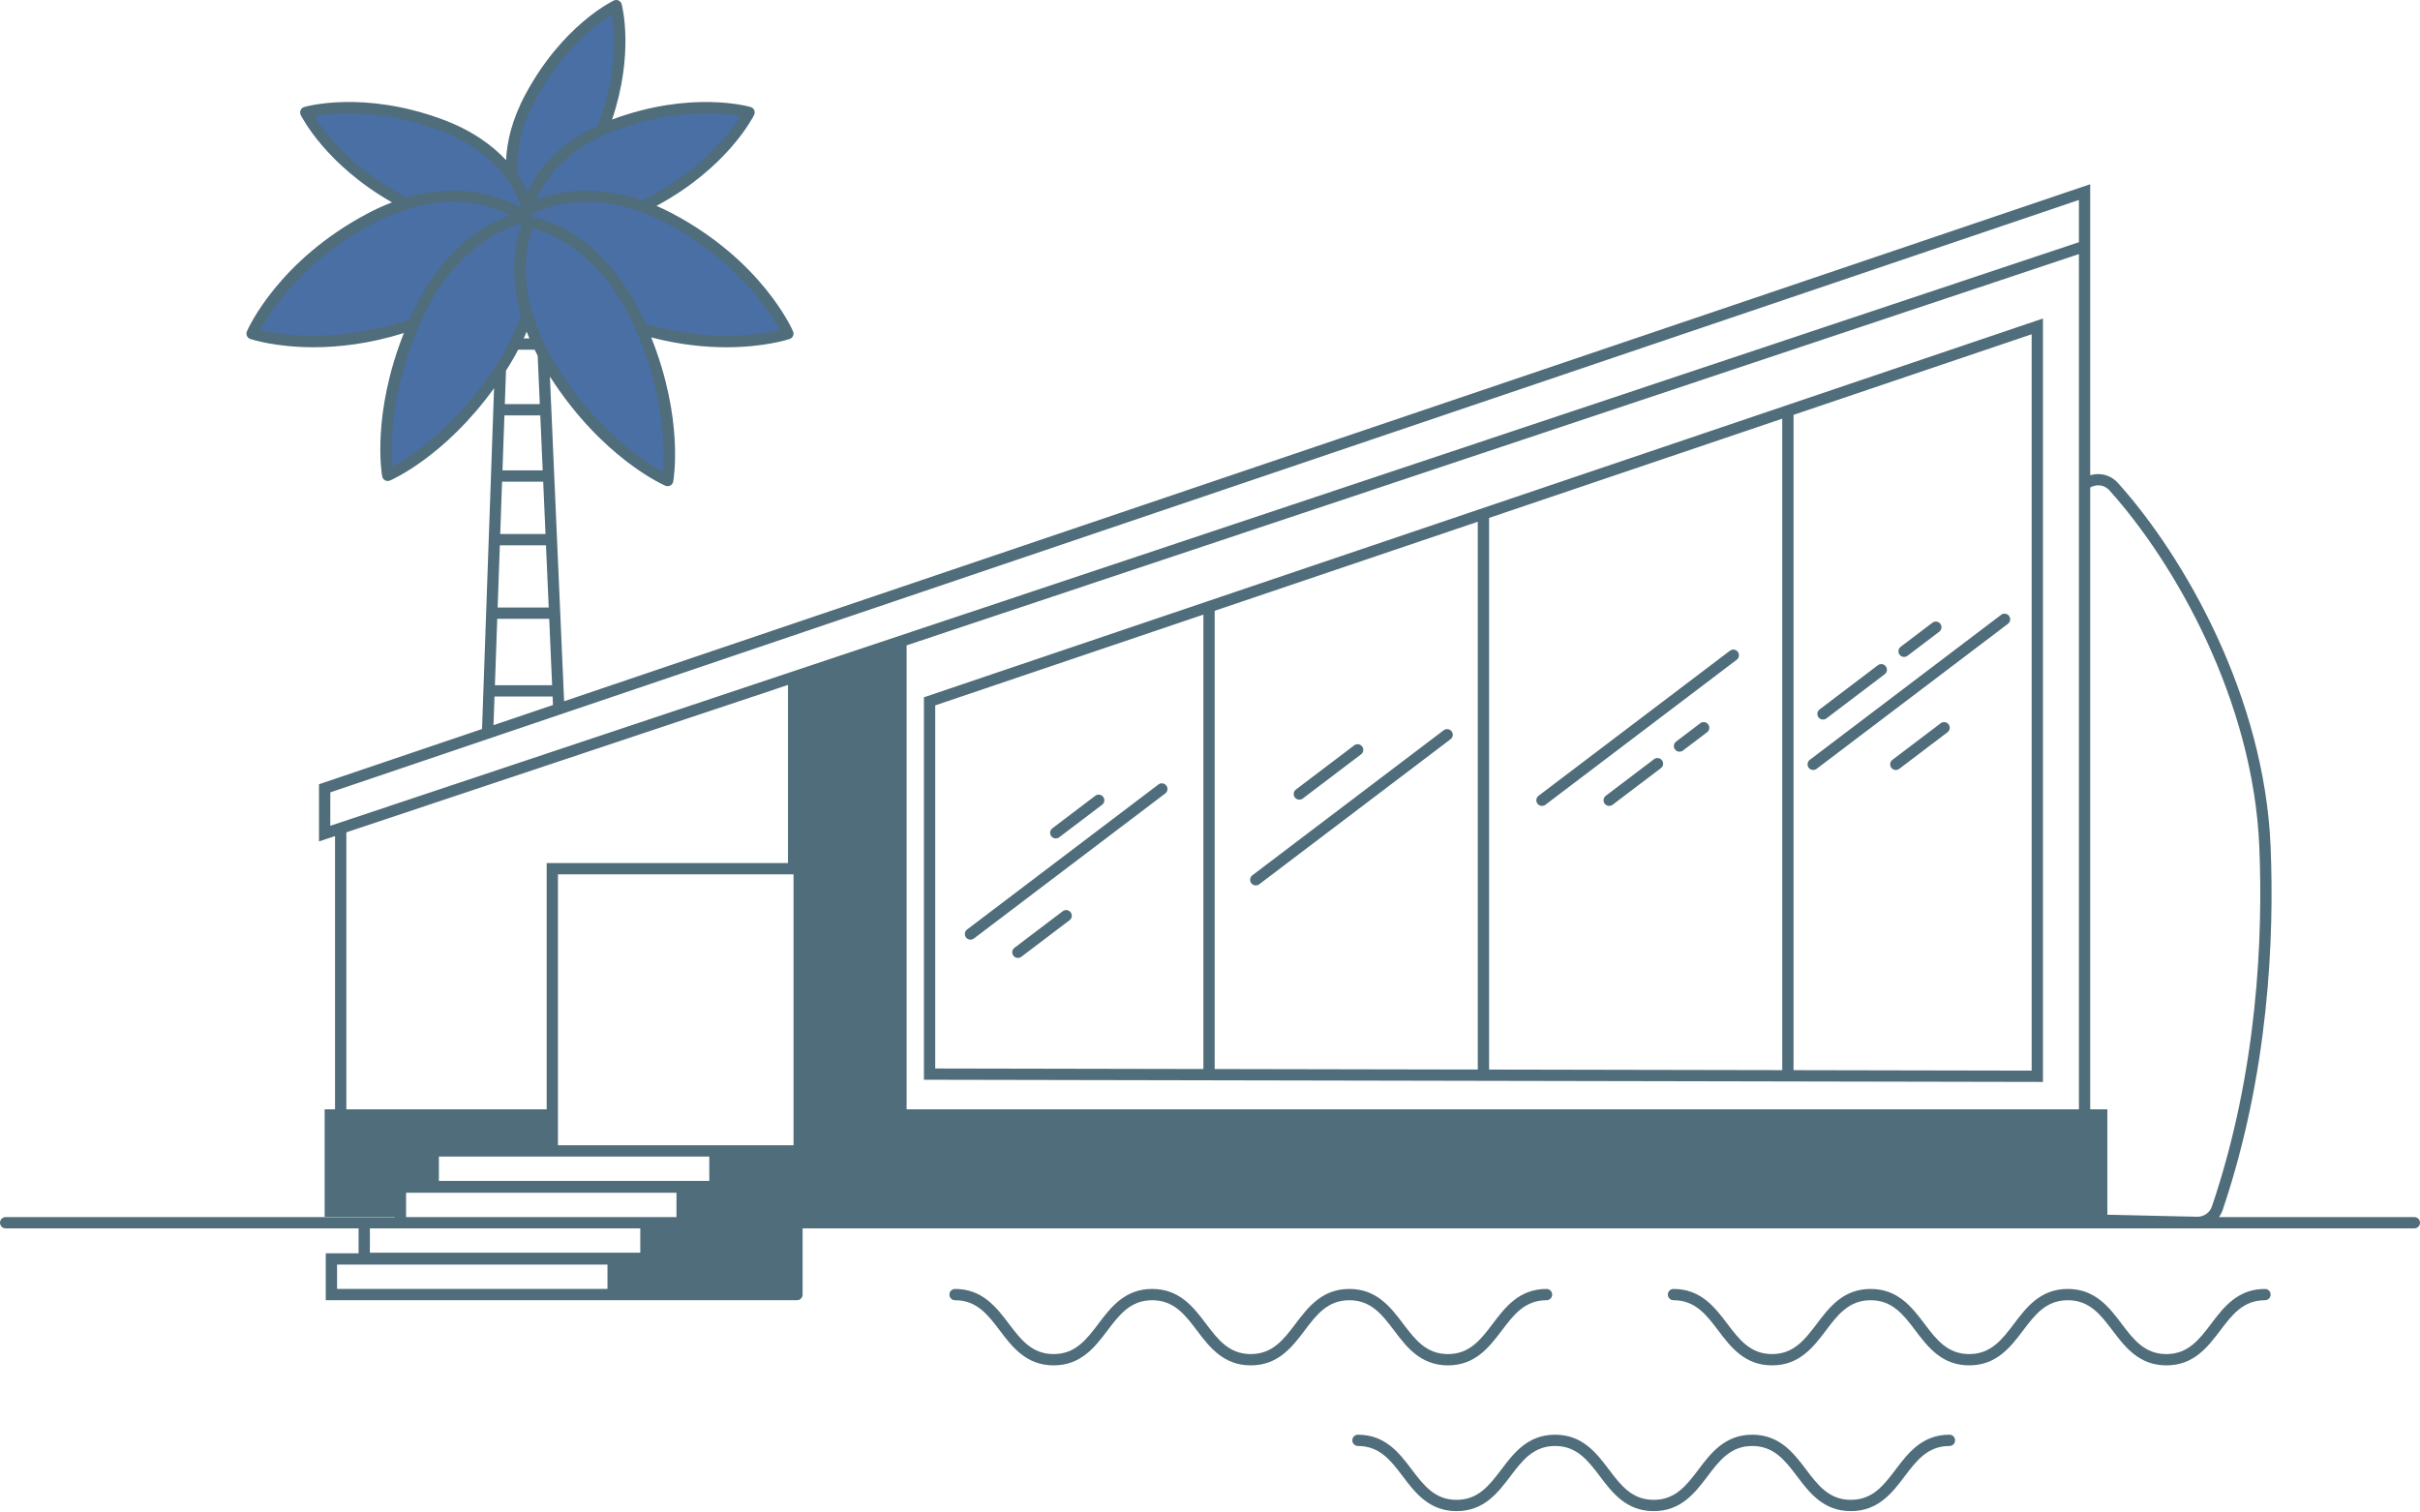 <?xml version="1.0" encoding="UTF-8" standalone="no"?><svg xmlns="http://www.w3.org/2000/svg" xmlns:xlink="http://www.w3.org/1999/xlink" fill="#000000" height="312.3" preserveAspectRatio="xMidYMid meet" version="1" viewBox="0.0 -0.0 500.0 312.3" width="500" zoomAndPan="magnify"><g id="change1_1"><path d="M422.097,65.812l-116.624,39.475h-0.144v0.049l-113.643,38.466l-0.792,0.268v79.02 l231.204,0.452V65.812z M248.635,220.871l-55.411-0.108v-75.021l55.411-18.755V220.871z M305.328,220.981 l-54.361-0.105v-94.679l54.361-18.4V220.981z M368.234,221.105l-60.573-0.118v-113.978l60.573-20.503V221.105z M419.765,221.206l-49.199-0.097V85.716l49.199-16.653V221.206z M498.834,251.468h-40.371 c0.319-0.44,0.581-0.931,0.764-1.468c9.578-28.255,10.676-56.413,9.908-75.061 c-1.273-30.989-17.794-59.859-31.554-75.165c-1.417-1.576-3.562-2.192-5.598-1.611 c-0.042,0.012-0.08,0.031-0.122,0.044V51.72v-3.57V38.065L116.553,144.886L113.614,77.79 c10.748,16.776,23.329,22.333,23.872,22.567c0.147,0.064,0.304,0.095,0.46,0.095c0.19,0,0.38-0.046,0.552-0.139 c0.313-0.169,0.532-0.47,0.596-0.82c0.1-0.554,2.203-12.876-4.549-29.788 c5.896,1.542,11.178,2.044,15.55,2.044c7.801,0,12.711-1.595,13.061-1.712c0.309-0.103,0.561-0.333,0.694-0.631 c0.133-0.298,0.135-0.638,0.005-0.938c-0.256-0.592-6.487-14.618-24.991-24.389 c-1.094-0.577-2.166-1.086-3.218-1.542c14.645-7.869,19.941-18.337,20.164-18.788 c0.153-0.31,0.161-0.67,0.022-0.985c-0.139-0.316-0.411-0.554-0.742-0.65 c-0.494-0.144-12.283-3.455-28.523,2.546c-0.035,0.013-0.067,0.027-0.102,0.04 c4.588-13.642,2.094-23.401,1.978-23.835c-0.089-0.335-0.323-0.613-0.638-0.759 c-0.315-0.145-0.678-0.143-0.991,0.006c-0.431,0.205-10.628,5.191-18.246,19.379 c-2.814,5.242-3.842,9.845-4.003,13.606c-2.801-3.025-6.979-6.144-13.188-8.438 c-16.24-6-28.029-2.69-28.523-2.546c-0.331,0.096-0.603,0.334-0.742,0.65c-0.139,0.315-0.131,0.676,0.022,0.985 c0.216,0.438,5.204,10.293,18.857,18.065c-1.61,0.615-3.272,1.36-4.987,2.265 c-18.504,9.771-24.735,23.796-24.991,24.389c-0.13,0.3-0.128,0.64,0.005,0.938 c0.133,0.298,0.385,0.527,0.694,0.631c0.35,0.117,5.258,1.712,13.061,1.712c5.131,0,11.514-0.69,18.674-2.943 c-6.669,16.825-4.582,29.066-4.482,29.619c0.064,0.35,0.283,0.651,0.596,0.819 c0.172,0.092,0.362,0.139,0.552,0.139c0.157,0,0.313-0.032,0.46-0.095c0.504-0.217,11.36-5.008,21.506-19.081 l-2.484,70.423l-32.893,11.144l-0.792,0.269v11.812l3.312-1.105v56.457h-2.146v22.193h14.488v0.068h-7.48H1.166 c-0.644,0-1.166,0.522-1.166,1.166c0,0.644,0.522,1.166,1.166,1.166h72.922v5.148h-6.779v9.695h52.241h8.294h36.819 c0.644,0,1.166-0.522,1.166-1.166v-13.678H498.834c0.644,0,1.166-0.521,1.166-1.166 C500,251.99,499.478,251.468,498.834,251.468z M114.074,141.568h-11.821l0.483-13.715h10.737L114.074,141.568z M108.974,39.697c-0.471-1.059-1.123-2.292-2.024-3.614C107.852,37.405,108.503,38.638,108.974,39.697z M126.818,10.393L126.818,10.393c0.022-0.508,0.037-1.002,0.042-1.473v0.001 C126.856,9.391,126.841,9.884,126.818,10.393z M126.789,10.922c-0.021,0.375-0.046,0.758-0.078,1.15 c0,0.001,0,0.001,0,0.001c0.032-0.394,0.057-0.777,0.078-1.152V10.922z M126.655,12.705 c-0.038,0.402-0.085,0.815-0.135,1.234c0,0.001-0.001,0.001-0.001,0.002c0.051-0.42,0.097-0.834,0.135-1.237 C126.655,12.704,126.655,12.704,126.655,12.705z M126.446,14.543c-0.083,0.615-0.176,1.243-0.288,1.89 c-0.001,0.003-0.001,0.005-0.002,0.008c0.113-0.65,0.207-1.281,0.29-1.899 C126.446,14.543,126.446,14.543,126.446,14.543z M126.148,16.491c-0.113,0.645-0.247,1.309-0.393,1.984 c0,0.001,0,0.001,0,0.002c0.147-0.679,0.281-1.347,0.395-1.995C126.149,16.484,126.148,16.488,126.148,16.491z M125.605,19.125c-0.112,0.487-0.233,0.98-0.364,1.48c-0.001,0.001-0.001,0.002-0.001,0.003 c0.132-0.503,0.253-0.999,0.366-1.488C125.605,19.123,125.605,19.124,125.605,19.125z M125.034,21.366 c-0.142,0.507-0.296,1.023-0.459,1.543c-0.001,0.002-0.001,0.004-0.002,0.006c0.163-0.523,0.318-1.042,0.461-1.552 C125.035,21.364,125.034,21.365,125.034,21.366z M124.356,23.614c-0.248,0.755-0.511,1.519-0.806,2.297 c-0.046,0.021-0.088,0.044-0.134,0.065c0.046-0.021,0.087-0.044,0.134-0.066c0.295-0.779,0.559-1.544,0.807-2.3 C124.356,23.612,124.356,23.613,124.356,23.614z M123.828,28.366c0.001-0.001,0.002-0.001,0.003-0.001 c-0.198,0.096-0.393,0.194-0.585,0.292c0.001-0.001,0.002-0.001,0.003-0.002 C123.439,28.559,123.632,28.462,123.828,28.366z M125.544,27.581c0.001,0,0.001-0.001,0.002-0.001 c-0.19,0.081-0.372,0.166-0.558,0.248c0.002-0.001,0.002-0.001,0.004-0.002 C125.176,27.745,125.356,27.661,125.544,27.581z M134.03,44.383c0.001,0.001,0.002,0.002,0.004,0.002 c-0.185-0.077-0.367-0.145-0.551-0.218c0.012,0.005,0.024,0.009,0.037,0.014 C133.69,44.249,133.859,44.313,134.03,44.383z M135.257,44.912c0.001,0.001,0.001,0.001,0.002,0.001 c-0.173-0.078-0.344-0.148-0.516-0.224c0.01,0.004,0.019,0.009,0.03,0.013 C134.934,44.773,135.094,44.839,135.257,44.912z M136.507,45.498c0.001,0,0.001,0.001,0.002,0.001 c-0.154-0.075-0.305-0.143-0.458-0.215c0.011,0.005,0.022,0.01,0.033,0.016 C136.225,45.366,136.364,45.429,136.507,45.498z M133.387,66.961c-0.181-0.408-0.361-0.816-0.553-1.229 c0.192,0.413,0.372,0.821,0.554,1.229c5.074,1.474,9.736,2.136,13.77,2.341 C143.123,69.097,138.461,68.436,133.387,66.961z M110.457,72.249c0.204,0.413,0.412,0.828,0.634,1.248l0.438,9.997 h-7.229l0.244-6.924c0.241-0.378,0.482-0.754,0.721-1.144c0.662-1.08,1.259-2.138,1.802-3.177H110.457z M108.206,69.916c0.213-0.467,0.417-0.93,0.608-1.388c0.177,0.458,0.365,0.92,0.565,1.388H108.206z M111.631,85.825l0.498,11.357h-8.311l0.4-11.357H111.631z M103.735,99.514h8.496l0.475,10.826h-9.352 L103.735,99.514z M112.808,112.672l0.563,12.85h-10.552l0.453-12.85H112.808z M110.589,43.871 c0.034-0.015,0.072-0.031,0.107-0.046c0.017-0.007,0.035-0.015,0.052-0.022c-0.053,0.023-0.11,0.047-0.162,0.07 C110.587,43.871,110.588,43.871,110.589,43.871z M113.617,32.848c0.085-0.089,0.181-0.178,0.268-0.267 c-0.001,0-0.001,0.001-0.001,0.001C113.797,32.67,113.701,32.759,113.617,32.848z M113.865,36.111 c0.001,0,0.001-0.001,0.001-0.001c-0.08,0.102-0.156,0.202-0.232,0.302c0.001-0.001,0.001-0.001,0.001-0.001 C113.71,36.312,113.785,36.212,113.865,36.111z M114.61,35.212c0.001-0.001,0.001-0.001,0.002-0.002 c-0.053,0.061-0.101,0.121-0.153,0.182c0.002-0.002,0.004-0.005,0.006-0.008 C114.515,35.327,114.56,35.27,114.61,35.212z M116.731,33.073c0.002-0.002,0.003-0.002,0.004-0.003 c-0.12,0.107-0.24,0.215-0.355,0.323c0.001-0.001,0.002-0.002,0.002-0.002 C116.495,33.284,116.613,33.179,116.731,33.073z M117.824,32.139c0.001-0.001,0.002-0.001,0.003-0.002 c-0.134,0.108-0.264,0.217-0.394,0.326c0.002-0.001,0.002-0.002,0.004-0.003 C117.564,32.353,117.692,32.246,117.824,32.139z M119.005,31.232c0.001-0.001,0.002-0.001,0.002-0.002 c-0.118,0.085-0.228,0.172-0.343,0.258c0.002-0.002,0.004-0.003,0.007-0.005 C118.784,31.399,118.891,31.315,119.005,31.232z M120.554,30.187c0.003-0.002,0.008-0.005,0.012-0.007 c-0.091,0.058-0.189,0.114-0.278,0.172c0.001-0.001,0.001-0.001,0.002-0.002 C120.375,30.295,120.468,30.242,120.554,30.187z M122.085,41.718c0.007,0,0.014,0.001,0.021,0.001 c-0.161-0.004-0.321-0.008-0.48-0.01c0.009,0,0.017,0,0.025,0C121.795,41.711,121.939,41.714,122.085,41.718z M123.046,41.761c0.006,0.001,0.013,0.001,0.019,0.002c-0.166-0.01-0.331-0.019-0.494-0.026 c0.009,0.001,0.018,0.001,0.026,0.001C122.746,41.745,122.895,41.752,123.046,41.761z M124.031,41.838 c0.006,0.001,0.012,0.002,0.018,0.002c-0.17-0.016-0.338-0.03-0.506-0.043c0.009,0.001,0.019,0.002,0.028,0.002 C123.724,41.811,123.877,41.823,124.031,41.838z M125.044,41.95c0.005,0.001,0.01,0.002,0.015,0.002 c-0.173-0.022-0.344-0.042-0.516-0.06c0.01,0.001,0.019,0.002,0.029,0.003 C124.728,41.912,124.885,41.93,125.044,41.95z M126.082,42.1c0.005,0.001,0.01,0.002,0.015,0.003 c-0.177-0.029-0.352-0.054-0.528-0.08c0.01,0.002,0.019,0.003,0.029,0.004 C125.759,42.05,125.919,42.074,126.082,42.1z M127.144,42.289c0.004,0.001,0.008,0.002,0.013,0.003 c-0.181-0.036-0.359-0.067-0.538-0.099c0.011,0.002,0.022,0.003,0.034,0.005 C126.816,42.228,126.98,42.257,127.144,42.289z M128.233,42.52c0.003,0.001,0.006,0.002,0.01,0.002 c-0.182-0.042-0.36-0.079-0.54-0.118c0.01,0.002,0.02,0.004,0.03,0.006 C127.899,42.447,128.065,42.482,128.233,42.52z M129.344,42.796c0.003,0.001,0.007,0.002,0.011,0.003 c-0.184-0.049-0.366-0.093-0.547-0.138c0.01,0.003,0.021,0.005,0.032,0.008 C129.007,42.71,129.175,42.751,129.344,42.796z M130.481,43.118c0.003,0.001,0.006,0.002,0.009,0.002 c-0.187-0.056-0.371-0.107-0.556-0.16c0.013,0.004,0.025,0.007,0.038,0.011 C130.142,43.02,130.31,43.066,130.481,43.118z M131.641,43.488c0.002,0.001,0.004,0.002,0.006,0.002 c-0.186-0.064-0.371-0.12-0.556-0.18c0.012,0.004,0.023,0.007,0.034,0.011 C131.298,43.377,131.468,43.43,131.641,43.488z M111.712,43.409c0.017-0.006,0.035-0.013,0.052-0.019 c-0.084,0.032-0.17,0.064-0.252,0.095c0.002-0.001,0.004-0.001,0.005-0.002 C111.581,43.458,111.647,43.433,111.712,43.409z M112.035,43.287c0.071-0.026,0.146-0.052,0.22-0.078 c0.016-0.005,0.032-0.011,0.047-0.017c-0.092,0.033-0.186,0.065-0.275,0.098 C112.029,43.289,112.032,43.288,112.035,43.287z M112.585,43.093c0.078-0.027,0.16-0.053,0.24-0.079 c0.015-0.005,0.031-0.01,0.046-0.015c-0.098,0.032-0.198,0.064-0.294,0.097 C112.58,43.095,112.582,43.094,112.585,43.093z M113.168,42.904c0.085-0.027,0.174-0.052,0.261-0.079 c0.014-0.004,0.028-0.008,0.043-0.012c-0.105,0.031-0.212,0.062-0.314,0.094 C113.161,42.906,113.165,42.905,113.168,42.904z M113.786,42.72c0.092-0.026,0.186-0.051,0.28-0.077 c0.012-0.003,0.025-0.006,0.037-0.01c-0.11,0.03-0.221,0.059-0.328,0.09 C113.779,42.722,113.782,42.721,113.786,42.72z M114.433,42.546c0.099-0.025,0.2-0.049,0.301-0.074 c0.012-0.003,0.024-0.006,0.037-0.009c-0.117,0.028-0.235,0.056-0.35,0.085 C114.425,42.548,114.429,42.547,114.433,42.546z M115.116,42.381c0.103-0.023,0.208-0.045,0.314-0.068 c0.012-0.002,0.023-0.005,0.035-0.007c-0.122,0.026-0.245,0.052-0.364,0.079 C115.106,42.383,115.11,42.382,115.116,42.381z M115.826,42.23c0.11-0.022,0.223-0.043,0.335-0.064 c0.011-0.002,0.021-0.004,0.032-0.006c-0.128,0.024-0.256,0.047-0.382,0.072 C115.816,42.232,115.821,42.231,115.826,42.23z M116.568,42.093c0.115-0.019,0.233-0.038,0.351-0.056 c0.011-0.002,0.021-0.003,0.032-0.005c-0.134,0.021-0.268,0.042-0.399,0.065 C116.558,42.096,116.563,42.094,116.568,42.093z M117.343,41.974c0.12-0.017,0.242-0.032,0.363-0.047 c0.01-0.002,0.021-0.002,0.031-0.004c-0.139,0.018-0.277,0.035-0.414,0.054 C117.33,41.976,117.337,41.975,117.343,41.974z M118.147,41.873c0.124-0.014,0.25-0.026,0.377-0.038 c0.009-0.001,0.019-0.002,0.028-0.002c-0.143,0.013-0.285,0.027-0.425,0.043 C118.134,41.875,118.141,41.874,118.147,41.873z M118.981,41.795c0.13-0.011,0.261-0.019,0.393-0.028 c0.009-0.001,0.018-0.001,0.026-0.002c-0.148,0.01-0.295,0.02-0.44,0.032 C118.967,41.796,118.974,41.795,118.981,41.795z M119.84,41.74c0.136-0.006,0.273-0.012,0.412-0.017 c0.008,0,0.016,0,0.024-0.001c-0.154,0.005-0.307,0.011-0.458,0.019C119.825,41.741,119.832,41.74,119.84,41.74z M120.731,41.71c0.141-0.002,0.282-0.004,0.424-0.004c0.007,0,0.015,0,0.022,0c-0.158,0.001-0.315,0.002-0.47,0.005 C120.715,41.711,120.723,41.71,120.731,41.71z M115.694,34.059c-0.082,0.083-0.169,0.166-0.249,0.248 c0.001-0.001,0.001-0.001,0.002-0.002c0.078-0.08,0.163-0.161,0.242-0.241 C115.69,34.062,115.692,34.06,115.694,34.059z M112.426,38.15c0.051-0.082,0.107-0.167,0.161-0.249 c0.001,0,0.001-0.001,0.001-0.001C112.534,37.983,112.478,38.067,112.426,38.15L112.426,38.15z M112.982,37.306 c0.069-0.101,0.141-0.202,0.214-0.304c0.001,0,0.001-0.001,0.001-0.001c-0.073,0.102-0.145,0.205-0.215,0.306 C112.982,37.307,112.982,37.307,112.982,37.306z M111.205,43.609c0.014-0.005,0.028-0.011,0.042-0.017 c-0.071,0.029-0.145,0.059-0.215,0.087c0.001-0.001,0.002-0.001,0.002-0.001 C111.09,43.655,111.148,43.632,111.205,43.609z M110.082,44.848c-0.131-0.307-0.226-0.499-0.253-0.554 C109.857,44.349,109.951,44.541,110.082,44.848z M132.277,43.713c0.011,0.004,0.023,0.008,0.035,0.013 c0.171,0.061,0.34,0.119,0.513,0.184c0.002,0.001,0.004,0.002,0.006,0.002 C132.644,43.842,132.461,43.779,132.277,43.713z M131.027,40.856c-0.001,0-0.001-0.001-0.001-0.001 c0.566,0.169,1.138,0.351,1.719,0.553C132.164,41.206,131.592,41.024,131.027,40.856z M130.483,40.705 c-0.379-0.107-0.757-0.211-1.13-0.304c-0.001,0-0.001,0-0.001,0c0.374,0.093,0.754,0.197,1.135,0.305 C130.486,40.705,130.484,40.705,130.483,40.705z M128.73,40.256c-0.339-0.078-0.676-0.152-1.009-0.219 c-0.001,0-0.001-0.001-0.002-0.001c0.334,0.067,0.673,0.142,1.013,0.22 C128.731,40.256,128.731,40.256,128.73,40.256z M127.09,39.919c-0.322-0.058-0.642-0.112-0.958-0.16 c-0.001,0-0.001,0-0.002,0c0.317,0.048,0.638,0.102,0.961,0.16C127.091,39.919,127.091,39.919,127.09,39.919z M125.52,39.67c-0.319-0.043-0.633-0.078-0.946-0.11c0,0,0,0-0.001,0c0.313,0.033,0.627,0.068,0.947,0.11H125.52z M124.013,39.503c-0.336-0.029-0.665-0.05-0.992-0.068l0,0C123.348,39.453,123.677,39.474,124.013,39.503 L124.013,39.503z M122.561,39.408c-0.033-0.002-0.067-0.005-0.101-0.006 C122.494,39.403,122.528,39.406,122.561,39.408L122.561,39.408z M121.697,29.494c0.001-0.001,0.001-0.001,0.002-0.002 c0.164-0.095,0.335-0.188,0.504-0.281c0.002-0.001,0.003-0.002,0.004-0.002 C122.037,29.304,121.863,29.398,121.697,29.494z M121.817,26.767c-0.183,0.096-0.353,0.195-0.531,0.292 c-0.014,0.007-0.027,0.015-0.04,0.022c0.194-0.106,0.38-0.214,0.58-0.319 C121.822,26.764,121.82,26.765,121.817,26.767z M120.212,27.663c-0.199,0.118-0.389,0.239-0.582,0.358 c-0.006,0.004-0.013,0.008-0.019,0.012c0.202-0.126,0.401-0.252,0.61-0.375 C120.217,27.659,120.215,27.661,120.212,27.663z M118.731,28.593c-0.192,0.128-0.379,0.257-0.565,0.387 c-0.003,0.002-0.007,0.005-0.011,0.007c0.192-0.134,0.384-0.267,0.584-0.399 C118.736,28.589,118.733,28.591,118.731,28.593z M117.367,29.551c-0.179,0.133-0.355,0.266-0.527,0.4 c-0.002,0.002-0.003,0.002-0.005,0.004c0.176-0.137,0.355-0.273,0.538-0.408 C117.371,29.548,117.369,29.549,117.367,29.551z M116.114,30.533c-0.161,0.133-0.322,0.266-0.477,0.399 c-0.001,0.001-0.002,0.001-0.002,0.002c0.157-0.136,0.32-0.27,0.482-0.404 C116.117,30.53,116.116,30.531,116.114,30.533z M114.962,31.537c-0.139,0.127-0.281,0.255-0.415,0.383 c-0.001,0-0.001,0.001-0.001,0.001c0.135-0.129,0.278-0.257,0.418-0.386 C114.964,31.535,114.963,31.536,114.962,31.537z M104.059,44.986c-0.004,0.002-0.008,0.003-0.013,0.005 c0.121-0.049,0.244-0.102,0.362-0.147c-0.002,0.001-0.003,0.002-0.005,0.002 C104.291,44.889,104.174,44.939,104.059,44.986z M102.758,45.557c-0.002,0.001-0.003,0.002-0.005,0.002 c0.151-0.071,0.298-0.139,0.445-0.205c-0.002,0.001-0.004,0.002-0.006,0.003 C103.049,45.421,102.905,45.487,102.758,45.557z M101.403,46.239c-0.001,0.001-0.002,0.001-0.002,0.001 c0.146-0.079,0.285-0.148,0.428-0.222c-0.002,0.001-0.003,0.002-0.005,0.003 C101.683,46.094,101.546,46.162,101.403,46.239z M105.455,44.46c0.009-0.003,0.019-0.007,0.028-0.01 c0.001,0,0.001,0,0.001,0C105.475,44.453,105.464,44.457,105.455,44.46z M107.863,46.202 c-3.29,0.817-13.563,4.492-20.52,19.445C94.3,50.693,104.574,47.019,107.863,46.202z M102.17,143.9h12.006 l0.077,1.765l-12.293,4.165L102.17,143.9z M71.559,229.206v-57.236l91.246-30.453v36.809h-49.856v50.88H71.559z M125.512,266.312h-3.248H69.642v-5.031h55.87V266.312z M132.291,258.831H76.42v-5.031h5.148h50.722V258.831z M139.77,251.468h-5.148H83.9v-5.031h55.87V251.468z M146.549,243.988H90.679v-5.03h55.87V243.988z M163.957,236.626h-15.076h-1.166h-32.435v-55.968h48.677V236.626z M429.529,229.206H187.315v-95.869L429.529,52.498 V229.206z M429.529,50.04L68.246,170.617v-6.903L429.529,41.316V50.04z M453.944,251.398l-18.54-0.422v-21.77h-3.543 V100.733c0.234-0.138,0.487-0.251,0.762-0.329c0.301-0.086,0.603-0.128,0.899-0.128 c0.876,0,1.705,0.367,2.323,1.055c13.502,15.018,29.711,43.332,30.96,73.702c0.758,18.449-0.325,46.303-9.788,74.217 C456.572,250.566,455.356,251.413,453.944,251.398z M278.792,268.644c-4.512,0-6.815,3.043-9.253,6.267 c-2.551,3.371-5.442,7.192-11.113,7.192c-5.672,0-8.563-3.821-11.114-7.192c-2.438-3.224-4.742-6.267-9.254-6.267 s-6.815,3.043-9.253,6.267c-2.551,3.371-5.442,7.192-11.113,7.192s-8.562-3.821-11.113-7.193 c-2.438-3.223-4.742-6.266-9.253-6.266c-0.644,0-1.166-0.522-1.166-1.166c0-0.644,0.522-1.166,1.166-1.166 c5.671,0,8.562,3.82,11.113,7.191c2.438,3.223,4.742,6.268,9.253,6.268s6.815-3.045,9.253-6.268 c2.55-3.371,5.441-7.191,11.113-7.191s8.563,3.82,11.114,7.191c2.438,3.223,4.742,6.268,9.254,6.268 c4.512,0,6.814-3.045,9.253-6.268c2.551-3.371,5.442-7.191,11.113-7.191c5.673,0,8.563,3.82,11.114,7.191 c2.439,3.223,4.743,6.268,9.256,6.268s6.816-3.045,9.255-6.268c2.551-3.371,5.442-7.191,11.115-7.191 c0.644,0,1.166,0.521,1.166,1.166c0,0.644-0.522,1.166-1.166,1.166c-4.513,0-6.816,3.043-9.256,6.267 c-2.551,3.371-5.442,7.192-11.114,7.192s-8.565-3.821-11.115-7.192C285.608,271.687,283.305,268.644,278.792,268.644 z M469.137,267.478c0,0.644-0.522,1.166-1.166,1.166c-4.513,0-6.816,3.043-9.256,6.267 c-2.551,3.371-5.442,7.192-11.114,7.192c-5.673,0-8.563-3.821-11.115-7.192c-2.438-3.223-4.742-6.267-9.255-6.267 c-4.512,0-6.815,3.043-9.254,6.267c-2.55,3.371-5.441,7.192-11.113,7.192s-8.562-3.821-11.114-7.193 c-2.438-3.223-4.741-6.266-9.253-6.266c-4.513,0-6.815,3.043-9.254,6.267c-2.551,3.371-5.441,7.192-11.113,7.192 s-8.562-3.821-11.113-7.193c-2.438-3.223-4.741-6.267-9.253-6.267c-0.644,0-1.166-0.521-1.166-1.165 c0-0.644,0.521-1.166,1.166-1.166c5.671,0,8.562,3.82,11.113,7.191c2.438,3.223,4.741,6.268,9.253,6.268 s6.815-3.045,9.254-6.268c2.55-3.371,5.441-7.191,11.113-7.191s8.562,3.82,11.113,7.191 c2.438,3.223,4.742,6.268,9.254,6.268s6.815-3.045,9.254-6.268c2.551-3.371,5.441-7.191,11.113-7.191 c5.673,0,8.563,3.82,11.115,7.191c2.438,3.223,4.742,6.268,9.255,6.268s6.816-3.045,9.255-6.268 c2.551-3.371,5.442-7.191,11.115-7.191C468.614,266.312,469.137,266.833,469.137,267.478z M403.944,297.595 c0,0.644-0.521,1.166-1.166,1.166c-4.512,0-6.815,3.045-9.255,6.268c-2.551,3.371-5.442,7.191-11.114,7.191 c-5.673,0-8.563-3.82-11.115-7.191c-2.438-3.223-4.742-6.268-9.255-6.268c-4.512,0-6.815,3.045-9.254,6.268 c-2.551,3.371-5.441,7.191-11.113,7.191s-8.562-3.82-11.114-7.191c-2.438-3.223-4.741-6.268-9.253-6.268 c-4.513,0-6.815,3.045-9.254,6.268c-2.551,3.371-5.441,7.191-11.113,7.191s-8.562-3.82-11.113-7.191 c-2.438-3.223-4.742-6.268-9.254-6.268c-0.643,0-1.166-0.521-1.166-1.166c0-0.644,0.522-1.166,1.166-1.166 c5.672,0,8.562,3.821,11.113,7.193c2.439,3.223,4.742,6.266,9.254,6.266s6.814-3.043,9.253-6.266 c2.551-3.371,5.442-7.193,11.114-7.193c5.671,0,8.562,3.821,11.113,7.193c2.438,3.223,4.742,6.266,9.254,6.266 s6.814-3.043,9.254-6.266c2.55-3.371,5.441-7.193,11.113-7.193s8.563,3.821,11.114,7.193 c2.439,3.223,4.743,6.266,9.256,6.266s6.815-3.043,9.255-6.266c2.551-3.372,5.442-7.193,11.114-7.193 C403.423,296.429,403.944,296.951,403.944,297.595z M373.698,158.63c-0.389-0.513-0.288-1.244,0.225-1.633 l39.534-29.967c0.513-0.389,1.245-0.289,1.634,0.225s0.288,1.244-0.225,1.634l-39.534,29.966 c-0.211,0.16-0.458,0.237-0.704,0.237C374.276,159.092,373.928,158.933,373.698,158.63z M375.724,148.211 c-0.389-0.514-0.289-1.245,0.225-1.634l12.041-9.127c0.514-0.389,1.245-0.289,1.634,0.225 c0.39,0.513,0.289,1.244-0.225,1.633l-12.041,9.127c-0.211,0.16-0.458,0.237-0.704,0.237 C376.301,148.672,375.953,148.513,375.724,148.211z M402.603,149.66c0.389,0.513,0.288,1.245-0.226,1.634 l-9.976,7.562c-0.21,0.159-0.458,0.236-0.703,0.236c-0.352,0-0.701-0.159-0.931-0.462 c-0.389-0.513-0.288-1.244,0.225-1.633l9.977-7.562C401.481,149.046,402.213,149.147,402.603,149.66z M317.661,166.052c-0.39-0.514-0.289-1.244,0.225-1.634l39.534-29.966c0.514-0.389,1.245-0.289,1.634,0.225 s0.288,1.245-0.226,1.634l-39.533,29.966c-0.211,0.16-0.458,0.236-0.704,0.236 C318.238,166.513,317.891,166.355,317.661,166.052z M343.381,157.081c0.389,0.514,0.288,1.244-0.225,1.634 l-9.977,7.561c-0.211,0.16-0.458,0.236-0.703,0.236c-0.352,0-0.701-0.158-0.93-0.461 c-0.39-0.514-0.289-1.244,0.225-1.634l9.976-7.561C342.261,156.467,342.992,156.568,343.381,157.081z M352.925,149.66c0.39,0.513,0.289,1.245-0.225,1.634l-4.988,3.781c-0.21,0.16-0.458,0.237-0.703,0.237 c-0.352,0-0.701-0.159-0.93-0.461c-0.39-0.513-0.289-1.245,0.225-1.634l4.988-3.781 C351.805,149.046,352.536,149.147,352.925,149.66z M258.53,182.481c-0.39-0.514-0.288-1.245,0.226-1.635 l39.533-29.966c0.514-0.389,1.245-0.289,1.634,0.225c0.39,0.513,0.288,1.245-0.225,1.634l-39.534,29.967 c-0.211,0.159-0.458,0.236-0.703,0.236C259.107,182.942,258.76,182.783,258.53,182.481z M267.531,164.759 c-0.39-0.513-0.289-1.244,0.225-1.633l12.041-9.127c0.514-0.389,1.245-0.289,1.634,0.225 c0.39,0.513,0.288,1.245-0.226,1.634l-12.041,9.127c-0.211,0.16-0.457,0.237-0.703,0.237 C268.108,165.221,267.76,165.061,267.531,164.759z M199.584,193.684c-0.389-0.513-0.289-1.245,0.225-1.634 l39.535-29.967c0.513-0.39,1.245-0.289,1.633,0.225c0.389,0.514,0.289,1.244-0.225,1.634l-39.534,29.967 c-0.21,0.159-0.458,0.237-0.703,0.237C200.162,194.145,199.813,193.985,199.584,193.684z M217.208,172.773 c-0.389-0.514-0.289-1.244,0.225-1.634l8.866-6.721c0.513-0.39,1.245-0.288,1.633,0.225 c0.389,0.514,0.289,1.245-0.225,1.634l-8.866,6.721c-0.211,0.16-0.458,0.236-0.704,0.236 C217.786,173.233,217.438,173.075,217.208,172.773z M221.209,188.493c0.389,0.514,0.289,1.245-0.225,1.635 l-9.976,7.561c-0.21,0.16-0.458,0.237-0.703,0.237c-0.352,0-0.701-0.159-0.93-0.462 c-0.389-0.513-0.289-1.244,0.225-1.633l9.976-7.562C220.09,187.88,220.821,187.981,221.209,188.493z M392.477,135.269c-0.389-0.514-0.289-1.245,0.225-1.634l6.559-4.972c0.513-0.389,1.245-0.289,1.634,0.225 c0.39,0.513,0.288,1.245-0.225,1.634l-6.559,4.972c-0.211,0.16-0.458,0.237-0.704,0.237 C393.054,135.731,392.706,135.572,392.477,135.269z" fill="#4f6d7a"/></g><g id="change2_1"><path d="M123.55,25.911c4.108-10.855,3.445-19.552,2.93-22.928 c-2.955,1.826-10.206,7.093-15.854,17.613c-3.423,6.375-4.008,11.672-3.676,15.487 c0.901,1.322,1.553,2.555,2.024,3.614C110.631,35.971,114.549,30.061,123.55,25.911z M110.84,41.251 c4.387-1.683,12.07-3.268,21.905,0.157c0.283-0.138,0.565-0.275,0.853-0.422 c11.61-5.972,17.415-13.869,19.356-16.955c-3.585-0.653-13.329-1.708-25.577,2.817 C116.325,30.933,112.263,37.699,110.84,41.251z M84.009,40.801c12.379-3.624,21.017,0.638,23.427,2.07 c0.06-0.036,0.123-0.073,0.192-0.112c-0.756-2.665-4.114-11.128-17.057-15.911 c-12.247-4.526-21.99-3.471-25.577-2.817C66.915,27.085,72.631,34.852,84.009,40.801z M53.77,68.181 c3.861,0.928,15.852,2.998,30.881-2.233c0.19-0.426,0.378-0.853,0.579-1.284 c6.448-13.861,15.503-18.617,20.254-20.215c-3.526-1.853-14.013-5.896-28.387,1.694 C62.446,53.878,55.706,64.603,53.77,68.181z M161.102,68.181c-1.937-3.577-8.677-14.303-23.327-22.038 c-13.861-7.318-24.105-3.82-27.983-1.899c0.01,0.018,0.026,0.031,0.036,0.05 c0.028,0.055,0.123,0.247,0.253,0.554c2.972,0.568,14.828,3.853,22.752,20.885c0.192,0.413,0.372,0.821,0.554,1.229 C146.918,70.894,157.516,69.043,161.102,68.181z M103.278,74.206c2.009-3.274,3.402-6.357,4.353-9.207 c-2.763-9.664-0.688-16.497,0.232-18.797c-3.289,0.816-13.563,4.491-20.52,19.445 C80.522,80.311,80.728,92.254,81.081,96.422C84.75,94.414,94.82,87.991,103.278,74.206z M130.719,66.716 c-7.113-15.29-17.7-18.791-20.738-19.498c-1.085,2.918-4.018,13.679,4.804,28.056 c8.457,13.785,18.528,20.208,22.198,22.217C137.334,93.323,137.541,81.38,130.719,66.716z" fill="#4a6fa5"/></g></svg>